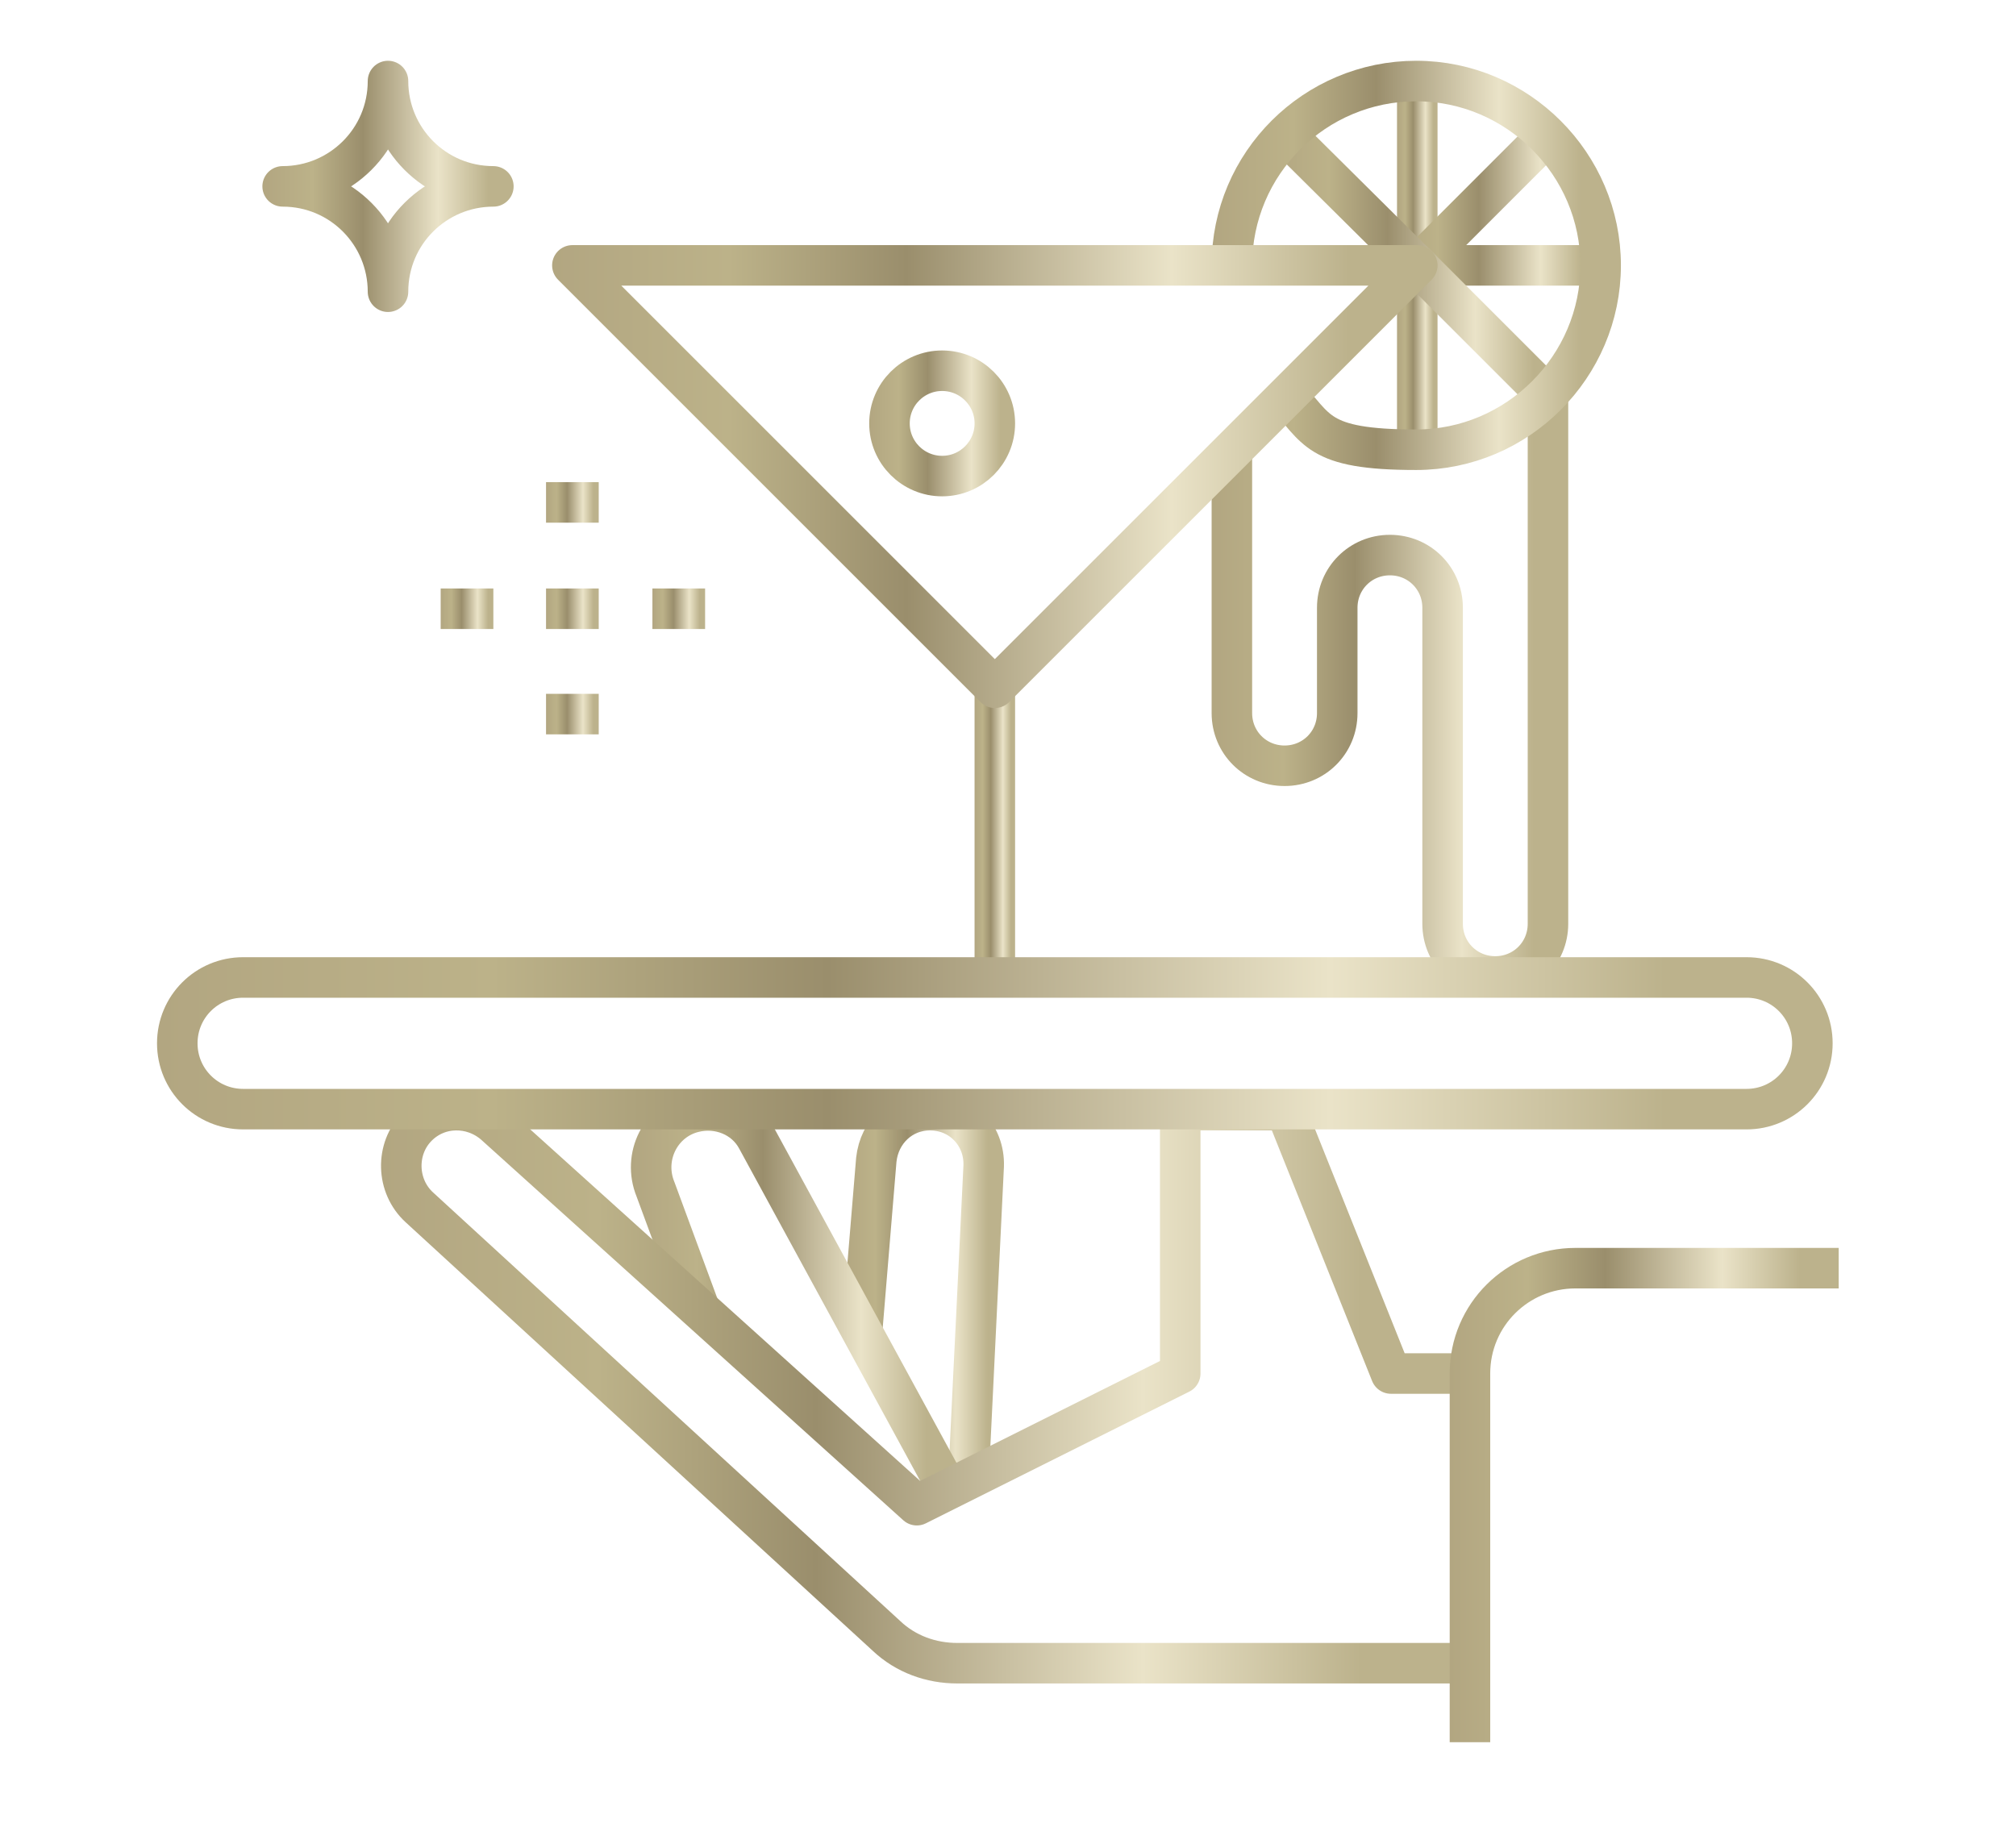 <svg viewBox="0 0 199 180" version="1.1" xmlns:xlink="http://www.w3.org/1999/xlink" xmlns="http://www.w3.org/2000/svg" id="Content">
  
  <defs>
    <style>
      .st0 {
        stroke: url(#New_Gradient_Swatch3);
      }

      .st0, .st1, .st2, .st3, .st4, .st5, .st6, .st7, .st8, .st9, .st10, .st11, .st12, .st13, .st14, .st15, .st16, .st17, .st18 {
        fill: none;
        stroke-linejoin: round;
        stroke-width: 4px;
      }

      .st1 {
        stroke: url(#New_Gradient_Swatch5);
      }

      .st2 {
        stroke: url(#New_Gradient_Swatch8);
      }

      .st3 {
        stroke: url(#New_Gradient_Swatch2);
      }

      .st4 {
        stroke: url(#New_Gradient_Swatch1);
      }

      .st5 {
        stroke: url(#New_Gradient_Swatch6);
      }

      .st6 {
        stroke: url(#New_Gradient_Swatch9);
      }

      .st7 {
        stroke: url(#New_Gradient_Swatch7);
      }

      .st8 {
        stroke: url(#New_Gradient_Swatch4);
      }

      .st9 {
        stroke: url(#New_Gradient_Swatch14);
      }

      .st10 {
        stroke: url(#New_Gradient_Swatch13);
      }

      .st11 {
        stroke: url(#New_Gradient_Swatch12);
      }

      .st12 {
        stroke: url(#New_Gradient_Swatch11);
      }

      .st13 {
        stroke: url(#New_Gradient_Swatch16);
      }

      .st14 {
        stroke: url(#New_Gradient_Swatch10);
      }

      .st15 {
        stroke: url(#New_Gradient_Swatch15);
      }

      .st16 {
        stroke: url(#New_Gradient_Swatch18);
      }

      .st17 {
        stroke: url(#New_Gradient_Swatch17);
      }

      .st18 {
        stroke: url(#New_Gradient_Swatch);
      }
    </style>
    <linearGradient gradientUnits="userSpaceOnUse" y2="82.2" x2="100.2" y1="82.2" x1="96.2" data-name="New Gradient Swatch" id="New_Gradient_Swatch">
      <stop stop-color="#b2a681" offset="0"></stop>
      <stop stop-color="#bcb289" offset=".2"></stop>
      <stop stop-color="#9a8e6c" offset=".4"></stop>
      <stop stop-color="#eae3c8" offset=".7"></stop>
      <stop stop-color="#bcb28c" offset=".9"></stop>
      <stop stop-color="#bcb28c" offset="1"></stop>
    </linearGradient>
    <linearGradient xlink:href="#New_Gradient_Swatch" y2="68.9" x2="154.9" y1="68.9" x1="119.6" data-name="New Gradient Swatch" id="New_Gradient_Swatch1"></linearGradient>
    <linearGradient xlink:href="#New_Gradient_Swatch" y2="26.2" x2="141.9" y1="26.2" x1="137.9" data-name="New Gradient Swatch" id="New_Gradient_Swatch2"></linearGradient>
    <linearGradient xlink:href="#New_Gradient_Swatch" y2="20" x2="158.1" y1="20" x1="137.9" data-name="New Gradient Swatch" id="New_Gradient_Swatch3"></linearGradient>
    <linearGradient xlink:href="#New_Gradient_Swatch" y2="26.2" x2="154.3" y1="26.2" x1="125.4" data-name="New Gradient Swatch" id="New_Gradient_Swatch4"></linearGradient>
    <linearGradient xlink:href="#New_Gradient_Swatch" y2="26.2" x2="160.1" y1="26.2" x1="119.6" data-name="New Gradient Swatch" id="New_Gradient_Swatch5"></linearGradient>
    <linearGradient xlink:href="#New_Gradient_Swatch" y2="126.8" x2="99.1" y1="126.8" x1="83.2" data-name="New Gradient Swatch" id="New_Gradient_Swatch6"></linearGradient>
    <linearGradient xlink:href="#New_Gradient_Swatch" y2="127.3" x2="94.7" y1="127.3" x1="62.4" data-name="New Gradient Swatch" id="New_Gradient_Swatch7"></linearGradient>
    <linearGradient xlink:href="#New_Gradient_Swatch" y2="136.9" x2="145.1" y1="136.9" x1="37.5" data-name="New Gradient Swatch" id="New_Gradient_Swatch8"></linearGradient>
    <linearGradient xlink:href="#New_Gradient_Swatch" y2="103" x2="180.9" y1="103" x1="15.5" data-name="New Gradient Swatch" id="New_Gradient_Swatch9"></linearGradient>
    <linearGradient xlink:href="#New_Gradient_Swatch" y2="147.6" x2="181.5" y1="147.6" x1="143.1" data-name="New Gradient Swatch" id="New_Gradient_Swatch10"></linearGradient>
    <linearGradient xlink:href="#New_Gradient_Swatch" y2="47" x2="141.9" y1="47" x1="54.5" data-name="New Gradient Swatch" id="New_Gradient_Swatch11"></linearGradient>
    <linearGradient xlink:href="#New_Gradient_Swatch" y2="41.8" y1="41.8" x1="85.8" data-name="New Gradient Swatch" id="New_Gradient_Swatch12"></linearGradient>
    <linearGradient xlink:href="#New_Gradient_Swatch" y2="18.4" x2="50.7" y1="18.4" x1="25.9" data-name="New Gradient Swatch" id="New_Gradient_Swatch13"></linearGradient>
    <linearGradient xlink:href="#New_Gradient_Swatch" y2="60.1" x2="48.7" y1="60.1" x1="43.5" data-name="New Gradient Swatch" id="New_Gradient_Swatch14"></linearGradient>
    <linearGradient xlink:href="#New_Gradient_Swatch" y2="60.1" x2="59.1" y1="60.1" x1="53.9" data-name="New Gradient Swatch" id="New_Gradient_Swatch15"></linearGradient>
    <linearGradient xlink:href="#New_Gradient_Swatch" y2="70.5" x2="59.1" y1="70.5" x1="53.9" data-name="New Gradient Swatch" id="New_Gradient_Swatch16"></linearGradient>
    <linearGradient xlink:href="#New_Gradient_Swatch" y2="49.6" x2="59.1" y1="49.6" x1="53.9" data-name="New Gradient Swatch" id="New_Gradient_Swatch17"></linearGradient>
    <linearGradient xlink:href="#New_Gradient_Swatch" y2="60.1" x2="69.6" y1="60.1" x1="64.4" data-name="New Gradient Swatch" id="New_Gradient_Swatch18"></linearGradient>
  </defs>
  <line y2="67.9" x2="98.2" y1="96.5" x1="98.2" class="st18"></line>
  <path d="M121.6,44.4v26c0,2.9,2.3,5.2,5.2,5.2h0c2.9,0,5.2-2.3,5.2-5.2v-10.4c0-2.9,2.3-5.2,5.2-5.2h0c2.9,0,5.2,2.3,5.2,5.2v31.2c0,2.9,2.3,5.2,5.2,5.2h0c2.9,0,5.2-2.3,5.2-5.2v-52.1" class="st4"></path>
  <line y2="44.4" x2="139.9" y1="8" x1="139.9" class="st3"></line>
  <polyline points="158.1 26.2 139.9 26.2 152.9 13.2" class="st0"></polyline>
  <polyline points="152.9 39.2 139.9 26.2 126.8 13.2" class="st8"></polyline>
  <path d="M121.6,26.2c0-10.1,8.2-18.2,18.2-18.2s18.2,8.2,18.2,18.2-8.2,18.2-18.2,18.2-9.7-2.1-13-5.5" class="st1"></path>
  <path d="M95.6,146l1.5-30.9c.1-3-2.2-5.5-5.3-5.5h0c-2.8,0-5,2.1-5.3,4.9l-1.4,16.9" class="st5"></path>
  <path d="M93,146l-18.3-33.6c-1.2-2.2-3.8-3.2-6.2-2.6h0c-3.3.8-5.1,4.4-3.8,7.6l4.5,12.2" class="st7"></path>
  <path d="M145.1,135.6h-7.8l-10.4-26h-10.4v26l-26,13-41.7-37.6c-2.2-1.9-5.5-1.9-7.6.2h0c-2.2,2.2-2.1,5.9.2,8l46.1,42.3c1.9,1.8,4.4,2.7,7,2.7h50.6" class="st2"></path>
  <path d="M172.4,109.5H24c-3.6,0-6.5-2.9-6.5-6.5h0c0-3.6,2.9-6.5,6.5-6.5h148.4c3.6,0,6.5,2.9,6.5,6.5h0c0,3.6-2.9,6.5-6.5,6.5Z" class="st6"></path>
  <path d="M145.1,172v-36.4c0-5.8,4.7-10.4,10.4-10.4h26" class="st14"></path>
  <polygon points="98.2 67.9 56.5 26.2 139.9 26.2 98.2 67.9" class="st12"></polygon>
  <circle r="5.2" cy="41.8" cx="93" class="st11"></circle>
  <path d="M38.3,28.8c0-5.8,4.7-10.4,10.4-10.4-5.8,0-10.4-4.7-10.4-10.4,0,5.8-4.7,10.4-10.4,10.4,5.8,0,10.4,4.7,10.4,10.4Z" class="st10"></path>
  <line y2="60.1" x2="48.7" y1="60.1" x1="43.5" class="st9"></line>
  <line y2="60.1" x2="59.1" y1="60.1" x1="53.9" class="st15"></line>
  <line y2="70.5" x2="59.1" y1="70.5" x1="53.9" class="st13"></line>
  <line y2="49.6" x2="59.1" y1="49.6" x1="53.9" class="st17"></line>
  <line y2="60.1" x2="69.6" y1="60.1" x1="64.4" class="st16"></line>
</svg>